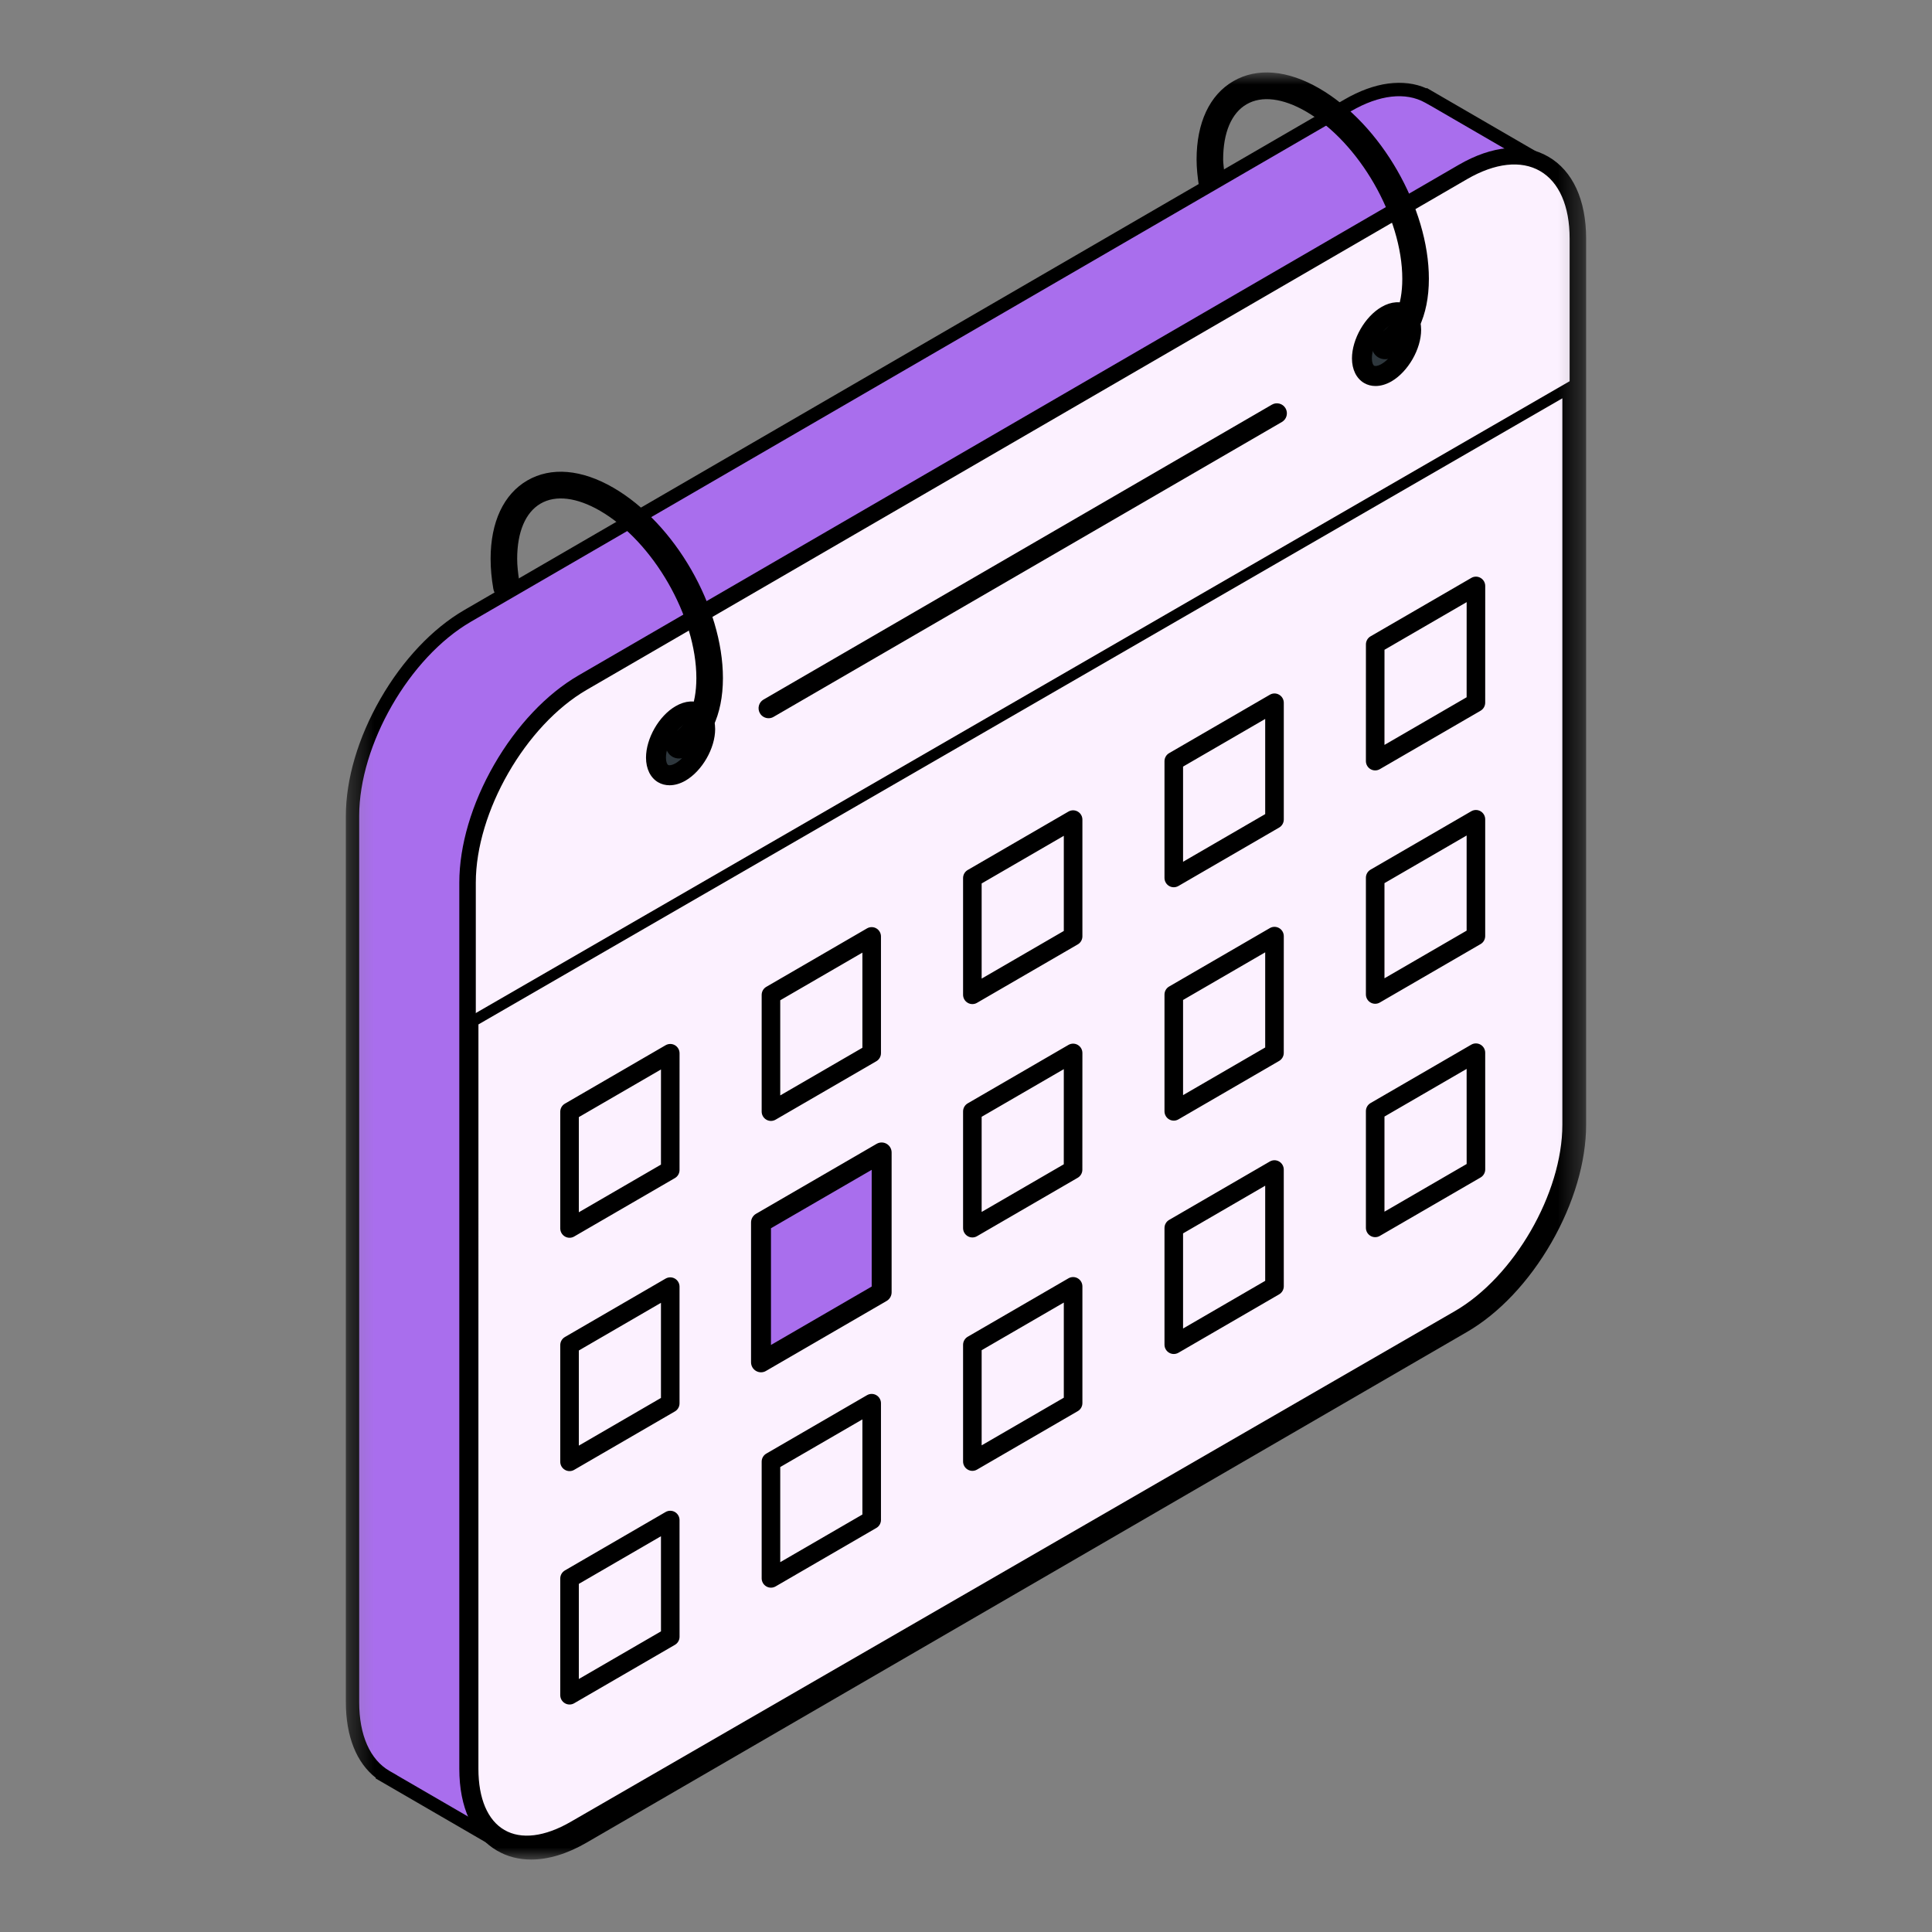 <svg width="80" height="80" viewBox="0 0 80 80" fill="none" xmlns="http://www.w3.org/2000/svg">
<rect x="0" y="0" width="80" height="80" fill="#808080" stroke="none"/>
<mask id="mask0_8156_676" style="mask-type:luminance" maskUnits="userSpaceOnUse" x="14" y="3" width="52" height="74">
<path d="M65.679 3H14.321V77H65.679V3Z" fill="white"/>
</mask>
<g mask="url(#mask0_8156_676)">
<path d="M19.361 25.503L55.811 4.36C57.112 3.605 58.29 3.529 59.148 4.01L59.152 4.006L63.959 6.794L63.958 6.796C64.81 7.301 65.337 8.363 65.337 9.879V46.573C65.337 49.621 63.205 53.331 60.574 54.856L24.124 76C22.795 76.77 21.596 76.834 20.733 76.319L20.731 76.323L15.998 73.578L15.999 73.576C15.133 73.079 14.597 72.007 14.597 70.481V33.785C14.598 30.736 16.731 27.029 19.361 25.503Z" fill="#A96EED"/>
<path d="M21.999 76.932C21.592 76.932 21.208 76.853 20.857 76.695L20.849 76.712L15.548 73.637L15.566 73.619C14.76 72.995 14.321 71.896 14.321 70.481V33.785C14.321 32.263 14.83 30.54 15.754 28.934C16.677 27.328 17.91 26.024 19.223 25.262L55.673 4.119C56.92 3.396 58.115 3.236 59.068 3.659L59.08 3.643L64.328 6.688L64.319 6.704C65.156 7.323 65.613 8.438 65.613 9.879V46.573C65.613 48.096 65.105 49.818 64.181 51.425C63.258 53.031 62.026 54.335 60.712 55.096L24.262 76.24C23.469 76.7 22.699 76.932 21.999 76.932ZM20.617 75.926L20.874 76.079C21.687 76.564 22.792 76.451 23.986 75.759L60.435 54.615C62.986 53.137 65.06 49.529 65.06 46.573V9.879C65.06 8.52 64.619 7.51 63.817 7.036L63.589 6.901L59.223 4.368L59.222 4.369L59.013 4.252C58.205 3.799 57.117 3.923 55.949 4.6L19.499 25.744C16.95 27.223 14.875 30.83 14.873 33.786V70.481C14.873 71.853 15.322 72.867 16.136 73.335L16.45 73.515L16.448 73.517L20.613 75.934L20.617 75.926Z" fill="black"/>
<path d="M19.36 73.244C19.361 76.291 21.493 77.526 24.124 76L60.574 54.856C63.204 53.331 65.337 49.621 65.337 46.573V9.879C65.337 6.829 63.205 5.597 60.574 7.123L24.124 28.266C21.493 29.792 19.361 33.499 19.36 36.548V73.244Z" fill="#FCF1FF"/>
<path d="M21.994 77C21.482 77 21.006 76.879 20.584 76.633C19.575 76.049 19.019 74.844 19.019 73.243V36.548C19.019 35.014 19.531 33.279 20.46 31.664C21.39 30.049 22.63 28.736 23.953 27.968L60.403 6.825C61.787 6.022 63.105 5.903 64.115 6.489C65.123 7.073 65.678 8.278 65.678 9.879V46.573C65.678 48.107 65.167 49.841 64.238 51.457C63.308 53.073 62.068 54.386 60.745 55.153L24.294 76.297C23.489 76.764 22.707 77 21.994 77ZM19.702 73.243C19.702 74.589 20.137 75.582 20.925 76.039C21.715 76.497 22.79 76.377 23.953 75.703L60.403 54.558C62.935 53.09 64.995 49.508 64.995 46.573V9.879C64.995 8.533 64.561 7.54 63.774 7.084C62.984 6.626 61.908 6.745 60.745 7.42L24.295 28.564C21.764 30.032 19.703 33.614 19.702 36.548V73.243Z" fill="black"/>
<path d="M19.581 42.285L19.58 73.243C19.58 74.562 20.003 75.533 20.773 75.977C21.545 76.424 22.598 76.302 23.742 75.641L60.348 54.497C62.871 53.041 64.924 49.486 64.924 46.573V16.093L19.581 42.285Z" fill="#FCF1FF"/>
<path d="M21.812 76.473C21.388 76.473 20.999 76.375 20.658 76.178C19.814 75.69 19.35 74.648 19.35 73.243L19.351 42.151L65.155 15.693V46.573C65.155 49.56 63.05 53.204 60.463 54.697L23.858 75.841C23.131 76.261 22.435 76.473 21.812 76.473ZM19.811 42.419L19.81 73.243C19.81 74.475 20.193 75.375 20.888 75.776C21.583 76.179 22.556 76.059 23.628 75.44L60.234 54.296C62.693 52.876 64.694 49.412 64.694 46.573V16.493L19.811 42.419Z" fill="black"/>
<path d="M27.162 31.373C27.162 30.721 27.618 29.926 28.18 29.601C28.742 29.273 29.199 29.538 29.2 30.19C29.2 30.841 28.743 31.635 28.18 31.963C27.618 32.288 27.162 32.025 27.162 31.373Z" fill="#2E373D"/>
<path d="M27.253 32.393C26.934 32.207 26.75 31.835 26.75 31.373C26.75 30.574 27.288 29.638 27.974 29.243C28.372 29.01 28.783 28.983 29.106 29.168C29.427 29.354 29.612 29.727 29.613 30.191C29.613 30.985 29.075 31.922 28.387 32.323C28.164 32.451 27.938 32.516 27.725 32.516C27.555 32.516 27.395 32.475 27.253 32.393ZM28.386 29.96C27.954 30.21 27.575 30.87 27.575 31.373C27.575 31.546 27.621 31.649 27.667 31.676C27.712 31.701 27.826 31.691 27.974 31.606C28.408 31.352 28.788 30.692 28.788 30.192C28.788 30.019 28.741 29.915 28.695 29.887C28.682 29.88 28.661 29.875 28.637 29.875C28.578 29.875 28.492 29.899 28.386 29.96Z" fill="black"/>
<path d="M56.395 14.84C56.395 14.188 56.852 13.394 57.413 13.069C57.977 12.741 58.433 13.006 58.434 13.656C58.434 14.309 57.976 15.102 57.414 15.43C56.85 15.755 56.395 15.492 56.395 14.84Z" fill="#2E373D"/>
<path d="M56.485 15.86C56.166 15.673 55.982 15.302 55.982 14.841C55.982 14.043 56.52 13.107 57.207 12.711C57.604 12.479 58.018 12.452 58.34 12.637C58.661 12.822 58.845 13.194 58.846 13.657C58.846 14.451 58.308 15.389 57.619 15.791C57.396 15.919 57.169 15.984 56.957 15.984C56.788 15.984 56.627 15.943 56.485 15.86ZM57.619 13.428C57.187 13.678 56.807 14.338 56.807 14.84C56.807 15.012 56.853 15.116 56.899 15.142C56.944 15.17 57.059 15.158 57.207 15.072C57.641 14.819 58.021 14.157 58.021 13.657C58.021 13.485 57.975 13.382 57.929 13.355C57.915 13.347 57.895 13.343 57.871 13.343C57.812 13.343 57.724 13.367 57.619 13.428Z" fill="black"/>
<path d="M24.849 21.152C23.887 20.595 23.012 20.487 22.386 20.852C21.76 21.215 21.415 22.027 21.415 23.139C21.415 23.426 21.45 23.73 21.498 24.038C21.265 24.283 21.048 24.55 20.835 24.823C20.632 24.77 20.467 24.603 20.428 24.384C20.353 23.958 20.315 23.538 20.315 23.139C20.315 21.615 20.855 20.463 21.836 19.894C22.817 19.325 24.082 19.432 25.399 20.196C27.942 21.669 29.935 25.133 29.935 28.081C29.933 29.616 29.384 30.773 28.388 31.338C28.303 31.386 28.21 31.409 28.118 31.408C27.926 31.409 27.74 31.307 27.639 31.128C27.49 30.862 27.584 30.525 27.849 30.375C28.484 30.014 28.834 29.198 28.835 28.08C28.835 25.534 27.047 22.426 24.849 21.152Z" fill="black"/>
<path d="M57.622 14.804C57.536 14.853 57.442 14.876 57.351 14.874C57.159 14.875 56.972 14.774 56.872 14.595C56.723 14.328 56.816 13.992 57.08 13.841C57.716 13.481 58.066 12.665 58.066 11.547C58.066 9.001 56.279 5.893 54.081 4.618C53.119 4.061 52.244 3.954 51.619 4.318C50.992 4.681 50.648 5.493 50.648 6.605C50.648 6.767 50.68 6.944 50.693 7.113L49.648 7.72C49.589 7.34 49.548 6.962 49.548 6.605C49.548 5.081 50.087 3.929 51.069 3.361C52.051 2.791 53.316 2.898 54.631 3.662C57.175 5.135 59.167 8.599 59.167 11.546C59.166 13.082 58.616 14.24 57.622 14.804Z" fill="black"/>
<path d="M36.251 53.684L31.255 56.581V50.792L36.251 47.894V53.684Z" fill="#A96EED"/>
<path d="M31.305 56.768C31.177 56.694 31.099 56.557 31.099 56.409V50.62C31.099 50.472 31.177 50.335 31.305 50.261L36.301 47.363C36.428 47.289 36.587 47.289 36.713 47.363C36.841 47.437 36.92 47.574 36.92 47.722V53.511C36.92 53.659 36.841 53.796 36.713 53.87L31.717 56.768C31.654 56.806 31.582 56.824 31.511 56.824C31.44 56.824 31.369 56.805 31.305 56.768ZM36.095 48.44L31.924 50.859V55.692L36.095 53.273V48.44Z" fill="black"/>
<path d="M23.584 70.58C23.518 70.58 23.451 70.563 23.392 70.528C23.273 70.459 23.199 70.331 23.199 70.194V65.363C23.199 65.225 23.273 65.097 23.392 65.028L27.561 62.609C27.681 62.54 27.827 62.54 27.946 62.609C28.065 62.678 28.138 62.806 28.138 62.943L28.139 67.774C28.139 67.913 28.066 68.04 27.947 68.109L23.776 70.528C23.717 70.563 23.65 70.58 23.584 70.58ZM23.968 65.585V69.524L27.37 67.551L27.369 63.612L23.968 65.585ZM31.924 65.742C31.858 65.742 31.791 65.725 31.732 65.69C31.612 65.621 31.539 65.493 31.539 65.355V60.524C31.539 60.386 31.613 60.258 31.732 60.19L35.902 57.771C36.021 57.702 36.168 57.702 36.287 57.771C36.406 57.84 36.479 57.967 36.479 58.105V62.936C36.479 63.074 36.406 63.202 36.287 63.27L32.116 65.69C32.056 65.724 31.99 65.742 31.924 65.742ZM32.308 60.747V64.686L35.71 62.713V58.774L32.308 60.747ZM23.584 60.915C23.518 60.915 23.451 60.898 23.392 60.863C23.273 60.794 23.199 60.667 23.199 60.529V55.698C23.199 55.56 23.273 55.432 23.392 55.363L27.561 52.944C27.681 52.875 27.827 52.875 27.946 52.944C28.065 53.013 28.138 53.141 28.138 53.279V58.11C28.138 58.248 28.065 58.376 27.946 58.444L23.776 60.863C23.717 60.898 23.65 60.915 23.584 60.915ZM23.968 55.921V59.86L27.369 57.886V53.947L23.968 55.921ZM40.264 60.905C40.197 60.905 40.131 60.887 40.072 60.853C39.952 60.783 39.879 60.656 39.879 60.518V55.686C39.879 55.548 39.953 55.42 40.072 55.351L44.243 52.932C44.362 52.863 44.508 52.863 44.627 52.932C44.747 53.001 44.82 53.129 44.82 53.267V58.099C44.82 58.237 44.746 58.365 44.627 58.433L40.456 60.853C40.397 60.887 40.33 60.905 40.264 60.905ZM40.648 55.909V59.849L44.05 57.876V53.936L40.648 55.909ZM48.603 56.066C48.537 56.066 48.47 56.049 48.411 56.014C48.292 55.945 48.219 55.818 48.219 55.68V50.849C48.219 50.711 48.292 50.583 48.411 50.514L52.581 48.095C52.7 48.026 52.846 48.026 52.965 48.095C53.084 48.164 53.158 48.292 53.158 48.43L53.159 53.261C53.159 53.399 53.086 53.526 52.966 53.596L48.796 56.015C48.736 56.049 48.669 56.066 48.603 56.066ZM48.988 51.072V55.011L52.389 53.037L52.389 49.098L48.988 51.072ZM23.584 51.253C23.518 51.253 23.451 51.236 23.392 51.201C23.273 51.132 23.199 51.004 23.199 50.866V46.034C23.199 45.896 23.273 45.768 23.392 45.7L27.562 43.28C27.682 43.211 27.828 43.211 27.947 43.28C28.066 43.349 28.139 43.477 28.139 43.615L28.138 48.448C28.138 48.585 28.065 48.713 27.946 48.782L23.776 51.201C23.717 51.236 23.65 51.253 23.584 51.253ZM23.968 46.257V50.197L27.369 48.224L27.37 44.284L23.968 46.257ZM40.264 51.24C40.197 51.24 40.131 51.223 40.072 51.188C39.953 51.119 39.879 50.991 39.879 50.853V46.021C39.879 45.883 39.953 45.755 40.072 45.687L44.243 43.267C44.362 43.198 44.509 43.198 44.627 43.267C44.747 43.337 44.82 43.464 44.82 43.602L44.818 48.435C44.818 48.572 44.745 48.7 44.626 48.769L40.456 51.188C40.397 51.223 40.33 51.24 40.264 51.24ZM40.648 46.244V50.184L44.049 48.211L44.05 44.271L40.648 46.244ZM56.943 51.228C56.877 51.228 56.81 51.211 56.751 51.176C56.632 51.107 56.559 50.979 56.559 50.841V46.01C56.559 45.872 56.632 45.745 56.751 45.676L60.922 43.257C61.041 43.188 61.187 43.188 61.306 43.257C61.426 43.326 61.499 43.453 61.499 43.591L61.5 48.422C61.5 48.56 61.426 48.688 61.308 48.757L57.136 51.176C57.076 51.211 57.01 51.228 56.943 51.228ZM57.328 46.234V50.173L60.731 48.199L60.73 44.261L57.328 46.234ZM31.924 46.415C31.858 46.415 31.791 46.398 31.732 46.363C31.612 46.294 31.539 46.166 31.539 46.028V41.196C31.539 41.058 31.613 40.93 31.732 40.862L35.902 38.442C36.021 38.373 36.168 38.373 36.287 38.442C36.406 38.511 36.479 38.639 36.479 38.777V43.609C36.479 43.748 36.406 43.875 36.287 43.944L32.116 46.363C32.056 46.397 31.99 46.415 31.924 46.415ZM32.308 41.419V45.359L35.71 43.386V39.446L32.308 41.419ZM48.603 46.403C48.537 46.403 48.47 46.386 48.411 46.351C48.292 46.282 48.219 46.154 48.219 46.016V41.184C48.219 41.046 48.292 40.918 48.411 40.85L52.582 38.43C52.701 38.361 52.848 38.361 52.966 38.43C53.086 38.499 53.159 38.627 53.159 38.765L53.158 43.598C53.158 43.735 53.084 43.863 52.965 43.932L48.796 46.351C48.736 46.386 48.669 46.403 48.603 46.403ZM48.988 41.407V45.347L52.389 43.374L52.389 39.434L48.988 41.407ZM40.264 41.577C40.197 41.577 40.131 41.56 40.072 41.525C39.952 41.456 39.879 41.329 39.879 41.191V36.358C39.879 36.22 39.953 36.093 40.072 36.024L44.243 33.605C44.362 33.536 44.508 33.536 44.627 33.605C44.747 33.674 44.82 33.801 44.82 33.939V38.772C44.82 38.91 44.746 39.038 44.627 39.106L40.456 41.525C40.397 41.56 40.33 41.577 40.264 41.577ZM40.648 36.582V40.522L44.05 38.549V34.609L40.648 36.582ZM56.943 41.564C56.877 41.564 56.81 41.547 56.751 41.512C56.632 41.443 56.559 41.316 56.559 41.178V36.346C56.559 36.207 56.632 36.08 56.751 36.011L60.922 33.592C61.041 33.523 61.188 33.523 61.307 33.592C61.426 33.661 61.499 33.789 61.499 33.926V38.759C61.499 38.897 61.426 39.025 61.307 39.093L57.136 41.512C57.077 41.547 57.01 41.564 56.943 41.564ZM57.328 36.569V40.509L60.73 38.536V34.596L57.328 36.569ZM48.603 36.739C48.537 36.739 48.47 36.722 48.411 36.687C48.292 36.618 48.219 36.49 48.219 36.352V31.52C48.219 31.382 48.292 31.254 48.411 31.186L52.582 28.767C52.701 28.697 52.847 28.697 52.966 28.767C53.086 28.836 53.159 28.963 53.159 29.101V33.933C53.159 34.072 53.085 34.199 52.966 34.268L48.796 36.687C48.736 36.721 48.669 36.739 48.603 36.739ZM48.988 31.743V35.684L52.389 33.711V29.77L48.988 31.743ZM56.943 31.901C56.877 31.901 56.81 31.884 56.751 31.849C56.632 31.78 56.559 31.652 56.559 31.514L56.56 26.683C56.56 26.545 56.633 26.417 56.752 26.349L60.924 23.93C61.042 23.86 61.189 23.86 61.308 23.93C61.427 23.999 61.5 24.126 61.5 24.264L61.499 29.095C61.499 29.233 61.426 29.361 61.307 29.43L57.136 31.849C57.077 31.883 57.01 31.901 56.943 31.901ZM57.329 26.906L57.328 30.845L60.73 28.872L60.731 24.933L57.329 26.906Z" fill="black"/>
<path d="M31.824 29.74C31.895 29.74 31.966 29.723 32.03 29.685L53.081 17.473C53.279 17.359 53.346 17.105 53.232 16.907C53.117 16.708 52.863 16.642 52.668 16.755L31.617 28.967C31.419 29.081 31.352 29.335 31.466 29.533C31.543 29.666 31.682 29.74 31.824 29.74Z" fill="black"/>
</g>
</svg>
